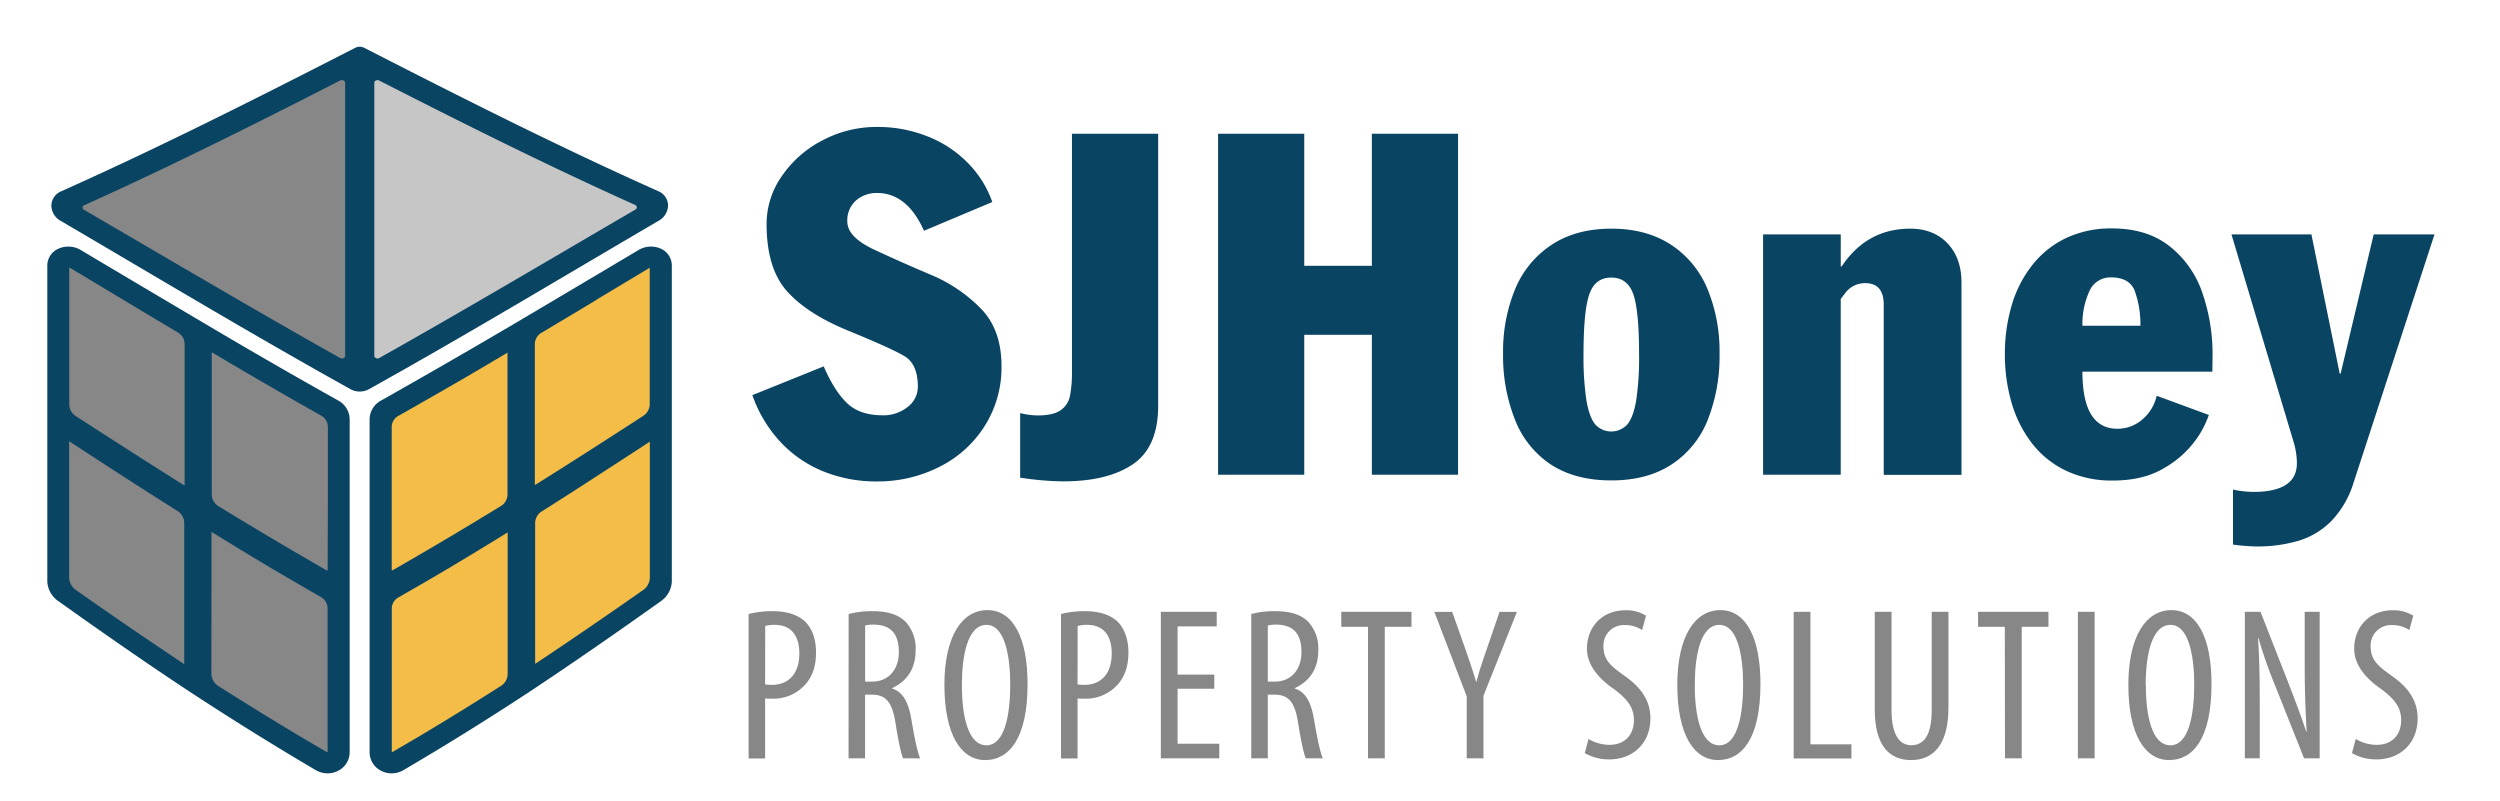 <svg xmlns="http://www.w3.org/2000/svg" viewBox="0 0 735.92 235.71">
  <defs>
    <style>
      .cls-1 {
        fill: #094463;
      }

      .cls-2 {
        fill: #878787;
      }

      .cls-3 {
        fill: #f3bd48;
      }

      .cls-4 {
        fill: #c6c6c6;
      }
    </style>
  </defs>
  <g id="Icon">
    <g>
      <g>
        <path class="cls-1" d="M99.63,117.94Q80.08,107,60.81,95.57q-18.5-10.93-37-21.95a7.12,7.12,0,0,0-6.59-.42,5.4,5.4,0,0,0-3.29,5v93A7.43,7.43,0,0,0,17.24,177c12.71,9.06,25.54,18,38.55,26.59,12.22,8,24.57,15.72,37.16,23.11a7.05,7.05,0,0,0,3.33.95,6.69,6.69,0,0,0,3.32-.79,6.12,6.12,0,0,0,3.33-5.43q0-49,0-98A6.34,6.34,0,0,0,99.63,117.94Z"/>
        <path class="cls-1" d="M194.52,73.2a7.12,7.12,0,0,0-6.59.42q-18.48,11-37,21.95-19.31,11.36-38.82,22.37a6.34,6.34,0,0,0-3.31,5.49q0,49,0,98a6.13,6.13,0,0,0,3.32,5.43,6.76,6.76,0,0,0,3.33.79,7,7,0,0,0,3.32-.95c12.6-7.39,25-15.12,37.17-23.11,13-8.63,25.83-17.53,38.55-26.59a7.43,7.43,0,0,0,3.27-5.81v-93A5.4,5.4,0,0,0,194.52,73.2Z"/>
        <path class="cls-1" d="M193.78,56.28c-29.34-13.09-58-27.59-86.58-42.21a2.88,2.88,0,0,0-2.62,0C76,28.7,47.33,43.21,18,56.32a4.65,4.65,0,0,0-2.88,4.17A5.25,5.25,0,0,0,17.84,65c28.37,16.63,56.56,33.57,85.31,49.55a5.64,5.64,0,0,0,5.48,0c28.74-16,56.93-33,85.31-49.6a5.27,5.27,0,0,0,2.72-4.54A4.63,4.63,0,0,0,193.78,56.28Z"/>
      </g>
      <g>
        <path class="cls-2" d="M94.48,175.77c-5.17-3-10.52-6.07-15.89-9.27S67.81,160,62.27,156.58l-.05,41.86a4.28,4.28,0,0,0,2.06,3.5c11,7,21.46,13.38,31.9,19.43a.24.24,0,0,0,.12,0h0s.09,0,.13,0l0-42.31A3.85,3.85,0,0,0,94.48,175.77Z"/>
        <path class="cls-2" d="M52.28,150.45c-5.1-3.21-10.26-6.51-15.78-10.07-5.11-3.29-10.39-6.73-16.15-10.5v40.29a4.66,4.66,0,0,0,2.08,3.58c11.13,7.81,21.48,14.89,31.64,21.64a.33.33,0,0,0,.17.07h0l0-41.57A4.17,4.17,0,0,0,52.28,150.45Z"/>
        <path class="cls-2" d="M52.37,97.88q-7.9-4.71-15.78-9.44l-1.2-.72-15-9v40.41a4.23,4.23,0,0,0,2,3.41c11.76,7.61,22.13,14.24,31.69,20.25a.38.38,0,0,0,.16.06l.11,0,0-41.55A4,4,0,0,0,52.37,97.88Z"/>
        <path class="cls-2" d="M94.5,122.33c-5.08-2.86-10.41-5.91-15.86-9.07-5.21-3-10.55-6.15-16.31-9.56l0,41.91a4.1,4.1,0,0,0,2,3.41c11.18,6.85,21.61,13,31.87,18.91l.12,0h0a.25.25,0,0,0,.13,0l.06-21.18V125.61A3.82,3.82,0,0,0,94.5,122.33Z"/>
      </g>
      <g>
        <path class="cls-3" d="M117.33,175.82a3.81,3.81,0,0,0-2,3.25v42.27h.12a.18.18,0,0,0,.09,0c10.44-6,20.87-12.4,31.9-19.42a4.2,4.2,0,0,0,2-3.44l0-41.77c-5.52,3.43-11,6.75-16.23,9.88S122.52,172.87,117.33,175.82Z"/>
        <path class="cls-3" d="M159.53,150.5a4.15,4.15,0,0,0-2,3.39l0,41.51.12-.06c10.16-6.75,20.51-13.83,31.64-21.64a4.55,4.55,0,0,0,2-3.52V130c-5.73,3.76-11,7.17-16.06,10.44C169.77,144,164.61,147.3,159.53,150.5Z"/>
        <path class="cls-3" d="M175.22,88.49q-7.89,4.74-15.78,9.45a3.89,3.89,0,0,0-2,3.28l0,41.55h0a.31.31,0,0,0,.13-.05c9.59-6,20-12.66,31.69-20.25a4.16,4.16,0,0,0,2-3.35V78.81l-15.46,9.28Z"/>
        <path class="cls-3" d="M117.31,122.39a3.75,3.75,0,0,0-2,3.23v42.27s.08,0,.12,0h0l.09,0c10.26-5.87,20.68-12.05,31.87-18.9a4,4,0,0,0,2-3.35l0-41.83c-5.71,3.39-11,6.52-16.23,9.53C127.71,116.48,122.38,119.53,117.31,122.39Z"/>
      </g>
      <g>
        <path class="cls-2" d="M100.15,105.39a1.11,1.11,0,0,0,.51.14c.33,0,.94-.24.94-.79V24.38c0-.56-.62-.8-1-.8h0a1,1,0,0,0-.48.12C76.33,35.88,50.69,48.76,24.76,60.43a.72.72,0,0,0-.44.63.73.73,0,0,0,.37.68q9.37,5.46,18.73,10.94C62,83.52,81.1,94.73,100.15,105.39Z"/>
        <path class="cls-4" d="M187,60.35C161,48.68,135.39,35.84,111.6,23.7a1.07,1.07,0,0,0-.48-.12h0c-.32,0-.94.24-.94.8v80.35c0,.56.61.79.94.79a1.1,1.1,0,0,0,.52-.14c18.76-10.53,37.64-21.59,55.9-32.29q9.77-5.73,19.54-11.43a.7.7,0,0,0,.37-.67A.72.72,0,0,0,187,60.35Z"/>
      </g>
    </g>
  </g>
  <g id="SJHoney">
    <g>
      <path class="cls-2" d="M220.37,180.74a28.12,28.12,0,0,1,7.1-.83c4,0,7.36,1,9.6,3.13,2.05,2.05,3.14,5.19,3.14,9,0,4-1,6.66-2.63,8.83a12.54,12.54,0,0,1-10.17,4.8c-.84,0-1.48,0-2.18-.06v17.66h-4.86Zm4.86,20.73a15.11,15.11,0,0,0,2,.13c4.8,0,8.07-3.14,8.07-9.28,0-4.41-1.79-8.38-7.3-8.38a10.19,10.19,0,0,0-2.75.32Z"/>
      <path class="cls-2" d="M249.81,180.74a27,27,0,0,1,7-.83c4.28,0,7.48.89,9.72,3.07a11.6,11.6,0,0,1,3,8.44c0,5.51-2.56,9.09-6.91,11.14v.13c3.2,1,4.86,4,5.76,9.66,1,5.89,1.85,9.54,2.49,10.88h-5c-.64-1.28-1.47-5.38-2.3-10.62-1-6-2.82-8.13-7-8.13h-1.92v18.75h-4.86Zm4.86,19.9h2.11c4.67,0,7.81-3.46,7.81-8.64,0-5-2-8.06-7.3-8.13a10.13,10.13,0,0,0-2.62.26Z"/>
      <path class="cls-2" d="M302.48,201.34c0,16.19-5.51,22.4-12.48,22.4-7.17,0-12-7.61-12-22.14,0-14.27,5.18-22,12.67-22S302.48,187.59,302.48,201.34Zm-19.33.32c0,8.9,1.73,17.73,7.23,17.73s7-9.41,7-17.85c0-8.07-1.48-17.6-7-17.6S283.15,192.9,283.15,201.66Z"/>
      <path class="cls-2" d="M312.33,180.74a28.27,28.27,0,0,1,7.11-.83c4,0,7.36,1,9.6,3.13,2,2.05,3.13,5.19,3.13,9,0,4-1,6.66-2.62,8.83a12.57,12.57,0,0,1-10.18,4.8c-.83,0-1.47,0-2.17-.06v17.66h-4.87Zm4.87,20.73a15,15,0,0,0,2,.13c4.8,0,8.06-3.14,8.06-9.28,0-4.41-1.79-8.38-7.29-8.38a10.19,10.19,0,0,0-2.75.32Z"/>
      <path class="cls-2" d="M357.45,202.75H346.64v16.19h12.28v4.29H341.71V180.1h16.45v4.29H346.64v14.2h10.81Z"/>
      <path class="cls-2" d="M368.33,180.74a27.08,27.08,0,0,1,7-.83c4.29,0,7.49.89,9.73,3.07a11.6,11.6,0,0,1,3,8.44c0,5.51-2.56,9.09-6.91,11.14v.13c3.2,1,4.86,4,5.75,9.66,1,5.89,1.86,9.54,2.5,10.88h-5c-.64-1.28-1.47-5.38-2.31-10.62-.95-6-2.81-8.13-7-8.13H373.2v18.75h-4.87Zm4.87,19.9h2.11c4.67,0,7.8-3.46,7.8-8.64,0-5-2-8.06-7.29-8.13a10.13,10.13,0,0,0-2.62.26Z"/>
      <path class="cls-2" d="M402.7,184.51h-7.87V180.1H415.5v4.41h-7.87v38.72H402.7Z"/>
      <path class="cls-2" d="M431.76,223.23V205l-9.54-24.89h5.25l3.84,10.81c1,3,2.24,6.4,3.2,9.73h.12c.84-3.33,2-6.59,3.14-9.92l3.65-10.62h5.12l-9.86,24.7v18.43Z"/>
      <path class="cls-2" d="M467.6,217.53a12.23,12.23,0,0,0,6.14,1.73c4.54,0,7.23-2.94,7.23-7.29,0-4-2.3-6.4-5.7-9-3.45-2.37-8.12-6.4-8.12-12,0-6.53,4.54-11.33,11.39-11.33a11,11,0,0,1,6,1.6l-1.15,4.23a9,9,0,0,0-5.12-1.47,6,6,0,0,0-6.27,6.14c0,4.29,2.24,5.95,6.34,8.89,5.18,3.65,7.48,7.62,7.48,12.42,0,7.42-5.18,12.09-12.09,12.09a14.32,14.32,0,0,1-7.23-1.85Z"/>
      <path class="cls-2" d="M518.22,201.34c0,16.19-5.51,22.4-12.48,22.4-7.17,0-12-7.61-12-22.14,0-14.27,5.18-22,12.67-22S518.22,187.59,518.22,201.34Zm-19.33.32c0,8.9,1.73,17.73,7.23,17.73s7-9.41,7-17.85c0-8.07-1.47-17.6-7-17.6S498.89,192.9,498.89,201.66Z"/>
      <path class="cls-2" d="M528,180.1h4.93v39H545v4.16H528Z"/>
      <path class="cls-2" d="M556.81,180.1V209c0,7.75,2.62,10.37,5.82,10.37,3.65,0,6-2.81,6-10.37V180.1h4.93v28.16c0,11.19-4.61,15.48-11,15.48s-10.69-4.22-10.69-14.91V180.1Z"/>
      <path class="cls-2" d="M590.15,184.51h-7.87V180.1H603v4.41h-7.87v38.72h-4.93Z"/>
      <path class="cls-2" d="M616.59,180.1v43.13h-4.93V180.1Z"/>
      <path class="cls-2" d="M651,201.34c0,16.19-5.5,22.4-12.48,22.4-7.17,0-12-7.61-12-22.14,0-14.27,5.19-22,12.68-22S651,187.59,651,201.34Zm-19.33.32c0,8.9,1.73,17.73,7.24,17.73s7-9.41,7-17.85c0-8.07-1.47-17.6-7-17.6S631.62,192.9,631.62,201.66Z"/>
      <path class="cls-2" d="M660.81,223.23V180.1h4.61l7.93,20.22c1.79,4.67,4,10.37,5.51,15H679c-.38-6.78-.57-12.35-.57-19.84V180.1h4.41v43.13h-4.6L670,202.5a139.87,139.87,0,0,1-5.18-14.66h-.13c.39,5.76.51,11.26.51,20.48v14.91Z"/>
      <path class="cls-2" d="M693.45,217.53a12.26,12.26,0,0,0,6.14,1.73c4.55,0,7.23-2.94,7.23-7.29,0-4-2.3-6.4-5.69-9-3.46-2.37-8.13-6.4-8.13-12,0-6.53,4.54-11.33,11.39-11.33a11.05,11.05,0,0,1,6,1.6l-1.15,4.23a9,9,0,0,0-5.12-1.47,6,6,0,0,0-6.28,6.14c0,4.29,2.24,5.95,6.34,8.89,5.18,3.65,7.49,7.62,7.49,12.42,0,7.42-5.19,12.09-12.1,12.09a14.36,14.36,0,0,1-7.23-1.85Z"/>
    </g>
  </g>
  <g id="SJHoney-2" data-name="SJHoney">
    <g>
      <path class="cls-1" d="M221.47,116.32l21-8.47c2.09,4.82,4.37,8.43,6.87,10.82s6,3.58,10.44,3.58a11.4,11.4,0,0,0,7.4-2.45,7.45,7.45,0,0,0,3-6q0-6.65-4-9t-16.32-7.39q-12.28-5-18.25-11.75t-5.95-19.8a24.6,24.6,0,0,1,4.47-14,32.45,32.45,0,0,1,12-10.55,33.85,33.85,0,0,1,16-3.94,39.55,39.55,0,0,1,15.14,2.87,34,34,0,0,1,11.83,7.92,30.84,30.84,0,0,1,7,11.31L272,67.93q-5-11.13-13.83-11.12A9.2,9.2,0,0,0,252,59a7.75,7.75,0,0,0-2.57,6.25q0,4.55,8,8.28T274,80.88a44.77,44.77,0,0,1,14.66,9.87q6.15,6.24,6.15,17a32.16,32.16,0,0,1-5,17.73,33.32,33.32,0,0,1-13.39,12,40,40,0,0,1-18.29,4.24,41.31,41.31,0,0,1-15.75-2.95,35.45,35.45,0,0,1-12.64-8.67A39.27,39.27,0,0,1,221.47,116.32Z"/>
      <path class="cls-1" d="M340.93,39.36v80.06q0,12.17-7.42,17.22T313,141.7a87.27,87.27,0,0,1-12.7-1.1v-19a22.12,22.12,0,0,0,5.21.69q4.51,0,6.69-1.52a6.65,6.65,0,0,0,2.76-4.2,36.41,36.41,0,0,0,.59-7.4V39.36Z"/>
      <path class="cls-1" d="M358.56,139.74V39.36h25.37V78.25h19.9V39.36H429.2V139.74H403.83V98.56h-19.9v41.18Z"/>
      <path class="cls-1" d="M442.46,104.07A48,48,0,0,1,446.05,85a28.69,28.69,0,0,1,10.79-13q7.19-4.69,17.48-4.69T491.83,72A28.59,28.59,0,0,1,502.6,85a48.18,48.18,0,0,1,3.58,19.09,50.86,50.86,0,0,1-3.5,19.57A27.85,27.85,0,0,1,492,136.76q-7.16,4.67-17.72,4.66t-17.72-4.66A27.93,27.93,0,0,1,446,123.64,50.87,50.87,0,0,1,442.46,104.07Zm23.68,0a86.59,86.59,0,0,0,.86,13.84q.87,5,2.62,7.06a6.39,6.39,0,0,0,9.38,0q1.77-2.07,2.63-7a85.28,85.28,0,0,0,.86-13.83q0-12.63-1.7-17.53c-1.14-3.26-3.3-4.9-6.49-4.9s-5.32,1.64-6.45,4.9S466.14,95.67,466.14,104.09Z"/>
      <path class="cls-1" d="M519,139.74V69h22.86v9.43h.27q7.41-11.11,20.17-11.12,6.88,0,11,4.34t4.1,11.6v56.53H554.51V89.68q0-6.33-5.47-6.33a7.19,7.19,0,0,0-5.92,3L541.85,88v51.74Z"/>
      <path class="cls-1" d="M651.25,109.41H613q0,16.8,10.29,16.8a11.05,11.05,0,0,0,7.32-2.71,12.79,12.79,0,0,0,4.25-7l15.35,5.65a27.57,27.57,0,0,1-3.85,7.35,29.27,29.27,0,0,1-9.18,8.21q-6.13,3.75-15.3,3.75A31.37,31.37,0,0,1,608,138.48a27.67,27.67,0,0,1-10-8.18,36.1,36.1,0,0,1-5.9-11.89,51,51,0,0,1-1.93-14.2,50.17,50.17,0,0,1,2-14.3,34.88,34.88,0,0,1,6-11.79,27.84,27.84,0,0,1,9.94-8,30.73,30.73,0,0,1,13.58-2.88q10.35,0,17,5.27a29.44,29.44,0,0,1,9.62,13.72,55.23,55.23,0,0,1,3,18.36ZM613,95.88h17.07a29.18,29.18,0,0,0-1.73-10.42q-1.61-3.79-6.87-3.8A6.72,6.72,0,0,0,615,85.83,23.15,23.15,0,0,0,613,95.88Z"/>
      <path class="cls-1" d="M656.87,69h23.54l8.33,41H689l9.74-41h17.9L692.84,142a28.41,28.41,0,0,1-6.4,11.2,22.9,22.9,0,0,1-9.62,5.92,42.57,42.57,0,0,1-12.76,1.74,59.53,59.53,0,0,1-6.74-.55V144.11a29.39,29.39,0,0,0,6,.69q12.81,0,12.81-8.44a21.87,21.87,0,0,0-1-6.37Z"/>
    </g>
  </g>
</svg>
